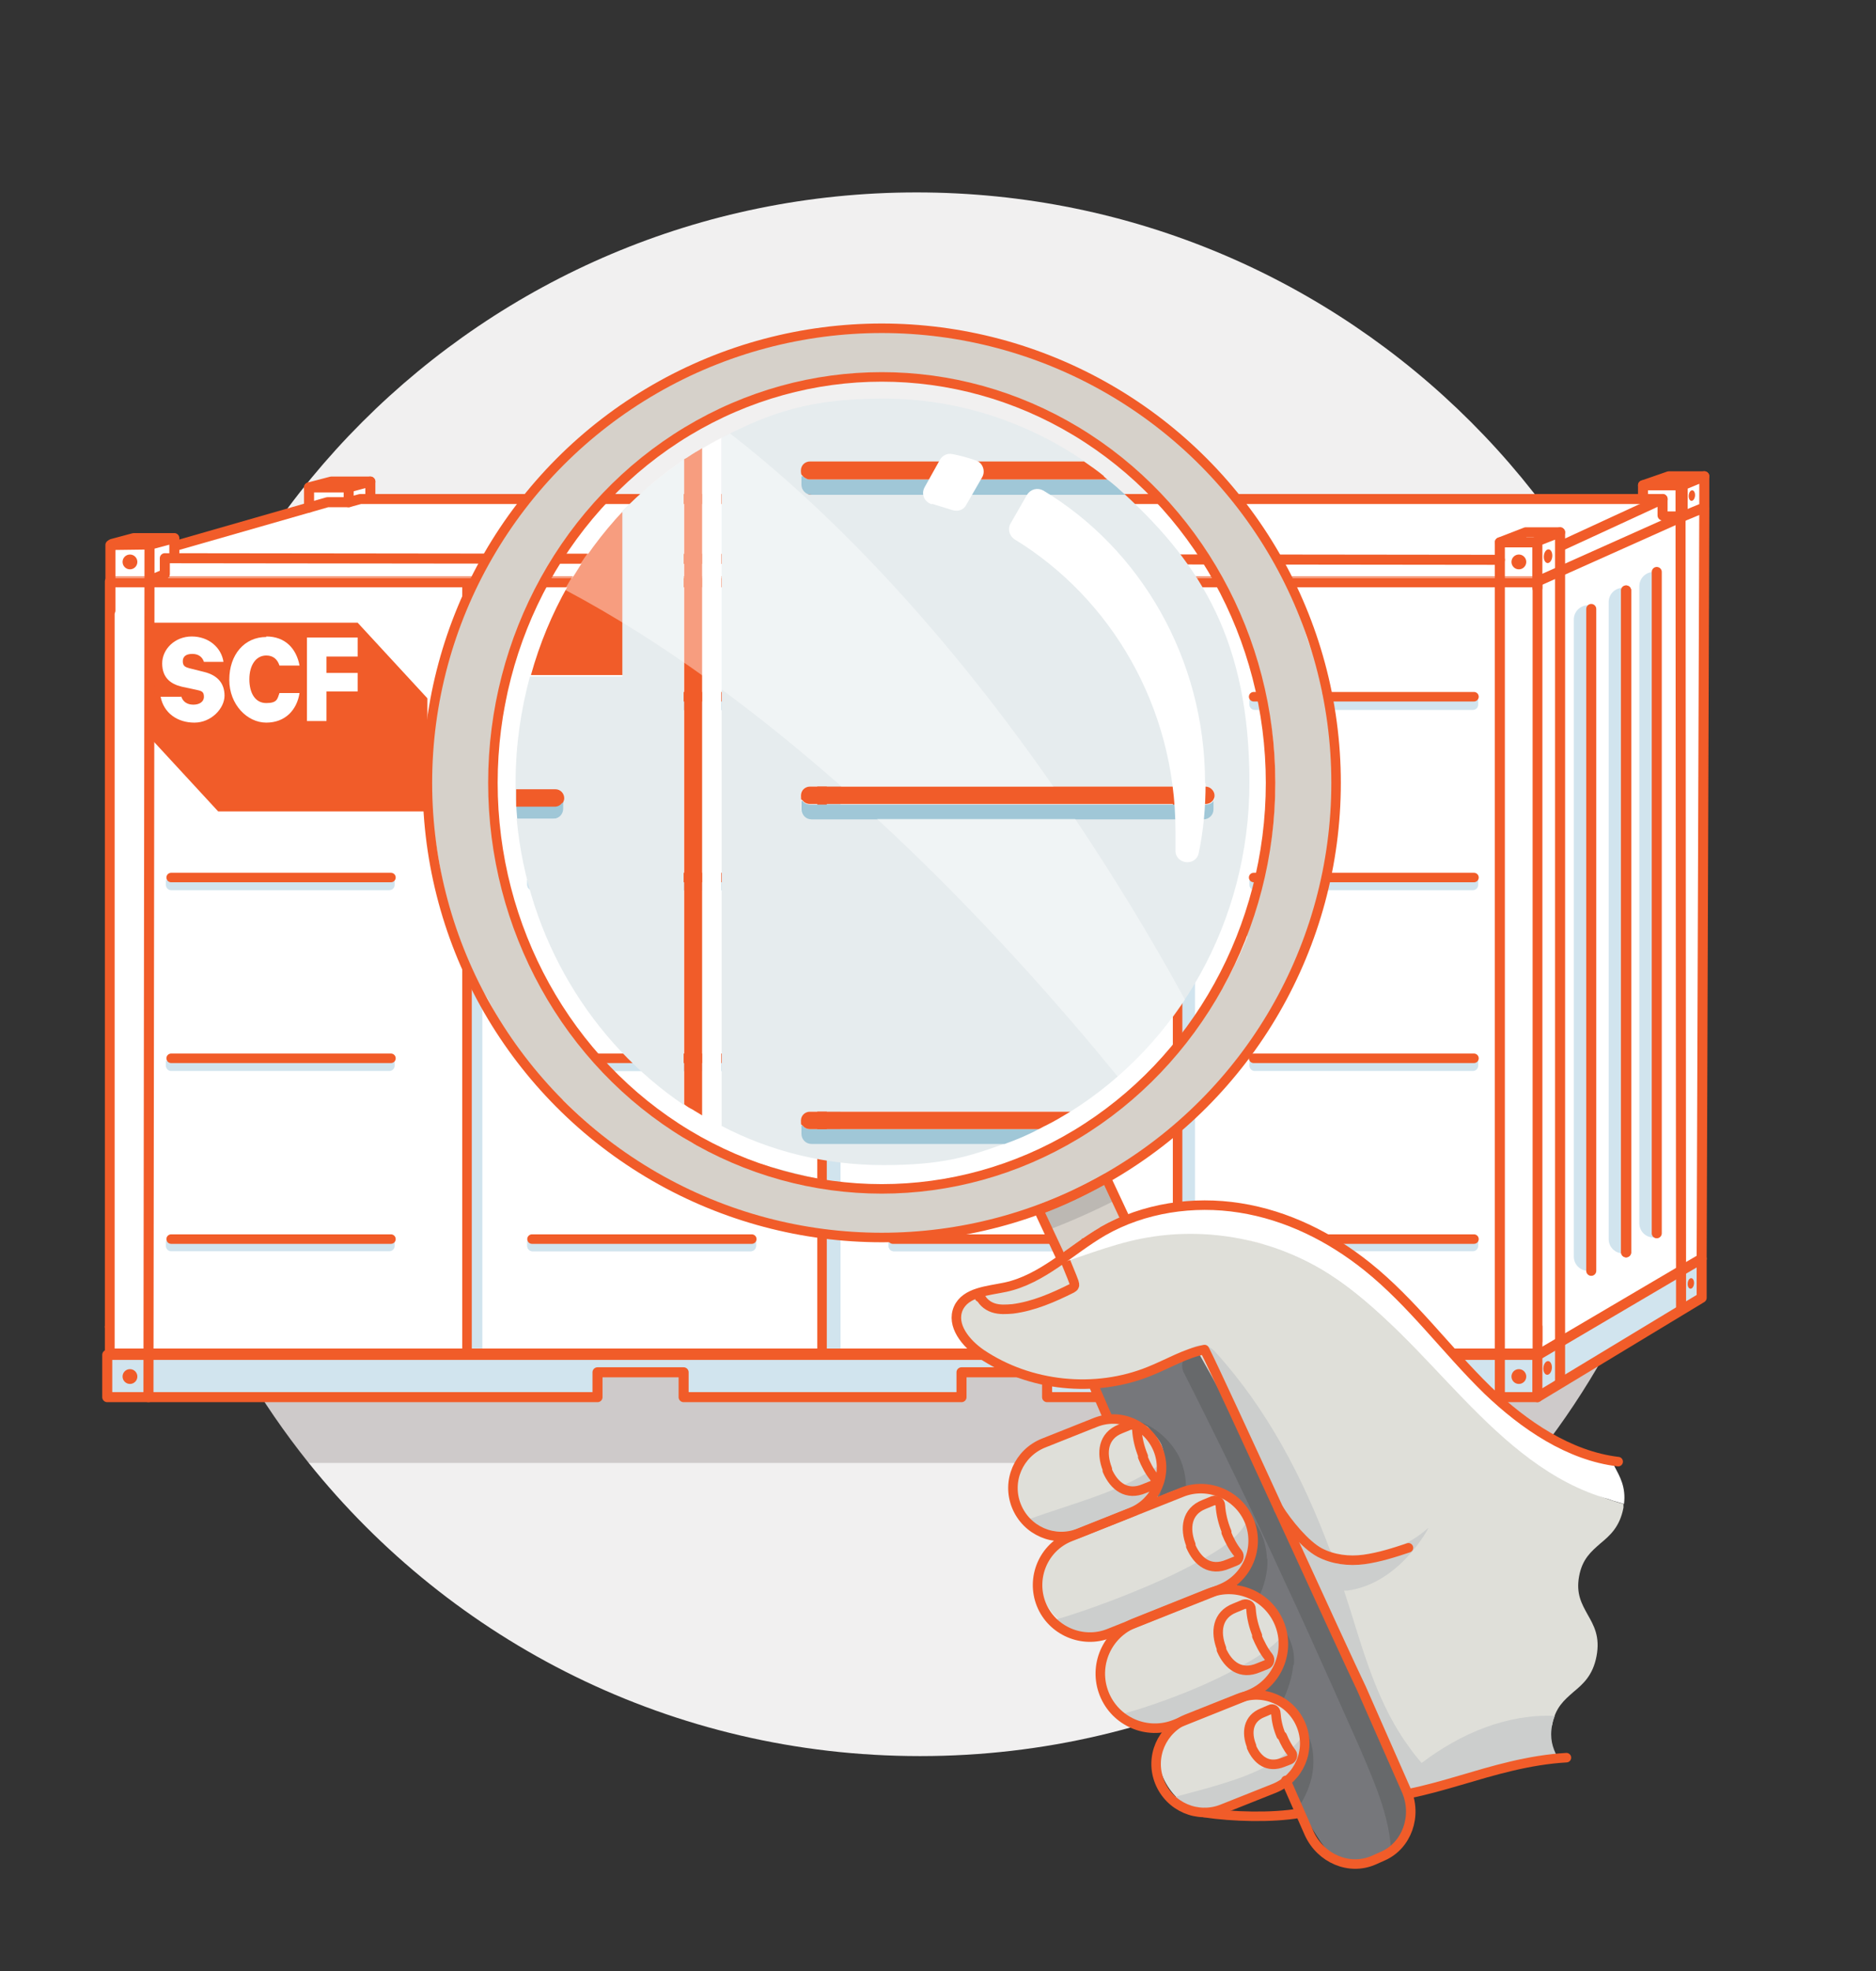 <?xml version="1.0" encoding="UTF-8"?>
<svg xmlns="http://www.w3.org/2000/svg" version="1.1" viewBox="0 0 355.1 372.9">
  <rect x="0" y="0" width="355.1" height="372.9" fill="#333333" stroke="none"/>
  <defs>
    <style>
      .cls-1 {
        fill: #a0c7d7;
      }

      .cls-2 {
        fill: #e4d4bd;
      }

      .cls-3 {
        stroke-width: 1.9px;
      }

      .cls-3, .cls-4, .cls-5, .cls-6, .cls-7 {
        stroke: #f15c29;
        stroke-linecap: round;
        stroke-linejoin: round;
      }

      .cls-3, .cls-8 {
        fill: #d1e4ee;
      }

      .cls-4 {
        stroke-width: 1.8px;
      }

      .cls-4, .cls-9, .cls-5, .cls-6, .cls-7 {
        fill: none;
      }

      .cls-10 {
        fill: #67696b;
      }

      .cls-11 {
        fill: #fff;
      }

      .cls-12 {
        fill: #dfdfd9;
      }

      .cls-13 {
        fill: #cccecd;
      }

      .cls-14 {
        fill: #cecaca;
      }

      .cls-5 {
        stroke-width: 1.8px;
      }

      .cls-15 {
        fill: #d6d1ca;
      }

      .cls-16 {
        opacity: .4;
      }

      .cls-6 {
        stroke-width: 1.9px;
      }

      .cls-17 {
        fill: #bcb8b3;
      }

      .cls-18 {
        fill: #e6ecee;
      }

      .cls-19 {
        fill: #f15c29;
      }

      .cls-20 {
        fill: #f1f0f0;
      }

      .cls-21 {
        fill: #76777b;
      }

      .cls-7 {
        stroke-width: 1.9px;
      }
    </style>
  </defs>
  <!-- Generator: Adobe Illustrator 28.7.0, SVG Export Plug-In . SVG Version: 1.2.0 Build 136)  -->
  <g>
    <g id="Icons">
      <path class="cls-20" d="M321.9,184.8c0-82-66.4-148.4-148.4-148.4S25.1,102.8,25.1,184.8s.2,7.8.5,11.6h295.9c.3-3.8.5-7.7.5-11.6Z"/>
      <path class="cls-20" d="M174.2,332.2c46.8,0,88.5-21.7,115.7-55.5H58.4c27.2,33.9,68.9,55.5,115.7,55.5Z"/>
      <path class="cls-14" d="M26.2,195.4c2.4,30.6,14.1,58.7,32.2,81.3h231.5c18.2-22.6,29.9-50.6,32.2-81.3H26.2Z"/>
      <path class="cls-11" d="M322.3,90.7l-6.1-.6-5.2,2v2.2H72.4v.3h-1.7s-.2-3.6-.2-3.6l-6.5-.3-6,1.5v4.3c-7.3,2.4-17.3,4.3-25,7.1-.2-1.5,0-1.4,0-1.4l-7.7-.3-4.8,1.6.5,6.6c0,0-.1,0-.1.1v146.3h270.2l31.1-18.3V102.2c.3,0,.5,0,.5,0,0-.8-.3-11.5-.3-11.5Z"/>
      <path class="cls-7" d="M310.5,94.4s-241.6,0-242.3,0l-2.2.6h-4l-28.6,8.2"/>
      <rect class="cls-8" x="20.8" y="248.8" width="270.2" height="7.6"/>
      <path class="cls-8" d="M322.1,245.5l-.8-6.4s-30.2,16.5-30.3,17.3-.3,8.5,0,8,31.1-18.9,31.1-18.9Z"/>
      <path class="cls-8" d="M300.6,114.5h.6v125.9h-.6c-1.5,0-2.7-1.2-2.7-2.7v-120.5c0-1.5,1.2-2.7,2.7-2.7Z"/>
      <path class="cls-8" d="M313,108.2h.6v125.9h-.6c-1.5,0-2.7-1.2-2.7-2.7v-120.5c0-1.5,1.2-2.7,2.7-2.7Z"/>
      <polyline class="cls-7" points="20.8 251 20.8 110 291 110 291 253.7"/>
      <polyline class="cls-7" points="322.6 96.4 322.1 238.1 291 256.4"/>
      <polyline class="cls-7" points="20.8 251 20.8 256.4 291 256.4 291 251"/>
      <line class="cls-7" x1="313.6" y1="108.2" x2="313.6" y2="233.3"/>
      <g>
        <path class="cls-8" d="M307.2,111.2h.6v125.9h-.6c-1.5,0-2.7-1.2-2.7-2.7v-120.5c0-1.5,1.2-2.7,2.7-2.7Z"/>
        <line class="cls-7" x1="307.8" y1="111.7" x2="307.8" y2="236.9"/>
        <line class="cls-7" x1="307.8" y1="111.7" x2="307.8" y2="236.9"/>
      </g>
      <line class="cls-7" x1="301.2" y1="115.2" x2="301.2" y2="240.4"/>
      <rect class="cls-11" x="20.9" y="109.2" width="270.2" height="146.5"/>
      <path class="cls-8" d="M236.5,235.7v-.9h43.3v.9c0,.6-.5,1-1,1h-41.3c-.6,0-1-.5-1-1Z"/>
      <path class="cls-8" d="M236.5,201.6v-.9h43.3v.9c0,.6-.5,1-1,1h-41.3c-.6,0-1-.5-1-1Z"/>
      <path class="cls-8" d="M236.5,167.4v-.9h43.3v.9c0,.6-.5,1-1,1h-41.3c-.6,0-1-.5-1-1Z"/>
      <path class="cls-8" d="M236.5,133.3v-.9h43.3v.9c0,.6-.5,1-1,1h-41.3c-.6,0-1-.5-1-1Z"/>
      <path class="cls-8" d="M168.2,235.7v-.9h43.3v.9c0,.6-.5,1-1,1h-41.3c-.6,0-1-.5-1-1Z"/>
      <path class="cls-8" d="M168.2,201.6v-.9h43.3v.9c0,.6-.5,1-1,1h-41.3c-.6,0-1-.5-1-1Z"/>
      <path class="cls-8" d="M168.2,167.4v-.9h43.3v.9c0,.6-.5,1-1,1h-41.3c-.6,0-1-.5-1-1Z"/>
      <path class="cls-8" d="M168.2,133.3v-.9h43.3v.9c0,.6-.5,1-1,1h-41.3c-.6,0-1-.5-1-1Z"/>
      <path class="cls-8" d="M168.2,235.7v-.9h43.3v.9c0,.6-.5,1-1,1h-41.3c-.6,0-1-.5-1-1Z"/>
      <path class="cls-8" d="M168.2,201.6v-.9h43.3v.9c0,.6-.5,1-1,1h-41.3c-.6,0-1-.5-1-1Z"/>
      <path class="cls-8" d="M168.2,167.4v-.9h43.3v.9c0,.6-.5,1-1,1h-41.3c-.6,0-1-.5-1-1Z"/>
      <path class="cls-8" d="M168.2,133.3v-.9h43.3v.9c0,.6-.5,1-1,1h-41.3c-.6,0-1-.5-1-1Z"/>
      <path class="cls-8" d="M99.8,235.7v-.9h43.3v.9c0,.6-.5,1-1,1h-41.3c-.6,0-1-.5-1-1Z"/>
      <path class="cls-8" d="M99.8,201.6v-.9h43.3v.9c0,.6-.5,1-1,1h-41.3c-.6,0-1-.5-1-1Z"/>
      <path class="cls-8" d="M99.8,167.4v-.9h43.3v.9c0,.6-.5,1-1,1h-41.3c-.6,0-1-.5-1-1Z"/>
      <path class="cls-8" d="M99.8,133.3v-.9h43.3v.9c0,.6-.5,1-1,1h-41.3c-.6,0-1-.5-1-1Z"/>
      <path class="cls-8" d="M99.8,235.7v-.9h43.3v.9c0,.6-.5,1-1,1h-41.3c-.6,0-1-.5-1-1Z"/>
      <path class="cls-8" d="M99.8,201.6v-.9h43.3v.9c0,.6-.5,1-1,1h-41.3c-.6,0-1-.5-1-1Z"/>
      <path class="cls-8" d="M99.8,167.4v-.9h43.3v.9c0,.6-.5,1-1,1h-41.3c-.6,0-1-.5-1-1Z"/>
      <path class="cls-8" d="M99.8,133.3v-.9h43.3v.9c0,.6-.5,1-1,1h-41.3c-.6,0-1-.5-1-1Z"/>
      <path class="cls-8" d="M31.4,235.7v-.9h43.3v.9c0,.6-.5,1-1,1h-41.3c-.6,0-1-.5-1-1Z"/>
      <path class="cls-8" d="M31.4,201.6v-.9h43.3v.9c0,.6-.5,1-1,1h-41.3c-.6,0-1-.5-1-1Z"/>
      <path class="cls-8" d="M31.4,167.4v-.9h43.3v.9c0,.6-.5,1-1,1h-41.3c-.6,0-1-.5-1-1Z"/>
      <path class="cls-8" d="M31.4,133.3v-.9h43.3v.9c0,.6-.5,1-1,1h-41.3c-.6,0-1-.5-1-1Z"/>
      <rect class="cls-8" x="88.3" y="111.9" width="3" height="143.6"/>
      <rect class="cls-8" x="156.1" y="111.9" width="3" height="143.6"/>
      <rect class="cls-8" x="223.2" y="111.9" width="3" height="143.6"/>
      <g>
        <polygon class="cls-19" points="67.7 117.8 28.1 117.8 28.1 139.2 41.3 153.5 80.9 153.5 80.9 132.1 67.7 117.8"/>
        <path class="cls-11" d="M34.3,131.7c.3,1.1,1.2,1.6,2.3,1.6s2-.5,2-1.5-.5-1.1-1.4-1.3l-2.8-.6c-2.1-.5-3.7-1.7-3.7-4.4s2.4-5.1,5.6-5.1,5.6,2.1,6,4.8h-3.7c-.3-.9-1-1.5-2.2-1.5s-1.8.5-1.8,1.4.5,1.1,1.2,1.3l2.8.7c2.5.6,3.9,2.1,3.9,4.5s-2.5,5.1-5.7,5.1-5.8-1.8-6.4-4.9h3.9Z"/>
        <path class="cls-11" d="M50.4,120.4c3.6,0,5.7,2.3,6.3,5.5h-3.8c-.4-1.2-1.2-1.9-2.5-1.9-2,0-3.2,1.9-3.2,4.5s1.1,4.5,3.2,4.5,2.1-.8,2.5-1.9h3.8c-.5,3.2-2.7,5.6-6.3,5.6s-7-3.4-7-8.1c0-4.8,2.9-8.1,7-8.1"/>
        <polygon class="cls-11" points="58.1 136.4 58.1 120.6 67.7 120.6 67.7 124.2 61.8 124.2 61.8 127.3 67.7 127.3 67.7 130.8 61.8 130.8 61.8 136.4 58.1 136.4"/>
      </g>
      <rect class="cls-4" x="20.8" y="110.2" width="270.2" height="145.8"/>
      <line class="cls-4" x1="155.6" y1="110.7" x2="155.6" y2="255.5"/>
      <line class="cls-4" x1="222.9" y1="110.7" x2="222.9" y2="255.5"/>
      <line class="cls-4" x1="142.3" y1="131.8" x2="100.7" y2="131.8"/>
      <line class="cls-4" x1="142.3" y1="166" x2="100.7" y2="166"/>
      <line class="cls-4" x1="142.3" y1="200.2" x2="100.7" y2="200.2"/>
      <line class="cls-4" x1="142.3" y1="234.4" x2="100.7" y2="234.4"/>
      <line class="cls-4" x1="74" y1="166" x2="32.4" y2="166"/>
      <line class="cls-4" x1="74" y1="200.2" x2="32.4" y2="200.2"/>
      <line class="cls-4" x1="74" y1="234.4" x2="32.4" y2="234.4"/>
      <line class="cls-4" x1="210.6" y1="131.8" x2="169" y2="131.8"/>
      <line class="cls-4" x1="210.6" y1="166" x2="169" y2="166"/>
      <line class="cls-4" x1="210.6" y1="200.2" x2="169" y2="200.2"/>
      <line class="cls-4" x1="210.6" y1="234.4" x2="169" y2="234.4"/>
      <line class="cls-4" x1="279" y1="131.8" x2="237.3" y2="131.8"/>
      <line class="cls-4" x1="279" y1="166" x2="237.3" y2="166"/>
      <line class="cls-4" x1="279" y1="200.2" x2="237.3" y2="200.2"/>
      <line class="cls-4" x1="279" y1="234.4" x2="237.3" y2="234.4"/>
      <line class="cls-4" x1="88.4" y1="110.7" x2="88.4" y2="255.5"/>
      <polygon class="cls-3" points="20.3 256.3 20.3 264.3 113.1 264.3 113.1 259.6 129.4 259.6 129.4 264.3 182 264.3 182 259.6 198.2 259.6 198.2 264.3 291 264.3 291 256.3 20.3 256.3"/>
      <polyline class="cls-7" points="295.3 261.3 295.3 100.7 290.4 102.6 283.9 102.6 283.9 103.8 283.9 264.3"/>
      <line class="cls-7" x1="318.2" y1="247.2" x2="318.1" y2="92.6"/>
      <polyline class="cls-7" points="322.1 238.1 322.1 245.5 291 264.3"/>
      <line class="cls-7" x1="291" y1="111.2" x2="291" y2="102.4"/>
      <polyline class="cls-7" points="295.3 100.7 288.8 100.7 283.9 102.6"/>
      <polyline class="cls-7" points="283.9 105.9 31.2 105.6 31.2 108.6 28.6 109.7"/>
      <polyline class="cls-6" points="20.9 115.5 20.9 103.1 28.3 103 28.1 264.3"/>
      <polyline class="cls-7" points="58.5 96 58.5 92.2 66 92.2 66 95"/>
      <polyline class="cls-7" points="70.1 94.2 70.1 91.1 66 92.2"/>
      <polyline class="cls-7" points="33 104.5 33 101.8 28.9 102.9"/>
      <polyline class="cls-7" points="58.5 92.2 62.7 91.1 70.1 91.1"/>
      <polyline class="cls-7" points="315.1 97.7 318.5 97.7 318.5 91.8 311 91.8 311 94.4 314.7 94.4"/>
      <polyline class="cls-7" points="318.5 91.8 322.6 90.1 322.6 96 318.5 97.7 291 110"/>
      <polyline class="cls-7" points="322.6 90.1 315.9 90.1 311 91.8"/>
      <polyline class="cls-7" points="21.2 102.9 25.3 101.8 32.8 101.8"/>
      <polyline class="cls-7" points="295.4 103.3 314.7 94.4 314.7 97.5"/>
      <circle class="cls-19" cx="287.5" cy="106.3" r="1.4"/>
      <ellipse class="cls-19" cx="293.2" cy="105.4" rx="1.3" ry=".8" transform="translate(160.5 387.2) rotate(-84.6)"/>
      <ellipse class="cls-19" cx="320.5" cy="93.8" rx="1" ry=".6" transform="translate(196.7 404) rotate(-84.6)"/>
      <ellipse class="cls-19" cx="293.2" cy="259" rx="1.3" ry=".8" transform="translate(7.5 526.3) rotate(-84.6)"/>
      <ellipse class="cls-19" cx="320.2" cy="243" rx="1" ry=".6" transform="translate(48 538.7) rotate(-84.6)"/>
      <circle class="cls-19" cx="287.5" cy="260.4" r="1.4"/>
      <circle class="cls-19" cx="24.6" cy="106.3" r="1.4"/>
      <circle class="cls-19" cx="24.6" cy="260.4" r="1.4"/>
      <path class="cls-21" d="M265.7,338.2c-1.4-3.8-3-7.5-4.8-11.2-.2-.4-.5-.6-.8-.7-1.9-4.8-3.9-9.5-6.1-14.2-.1-.3-.4-.5-.6-.6-1.2-3.1-2.5-6.3-4-9.3-1.1-2.4-2.5-4.6-3.5-7-.3-1-.7-2.1-1-3.1-.1-.3-.3-.6-.5-.8,0-.2,0-.4-.2-.6-1.9-3.9-3.9-7.9-5.8-11.8-2.7-6.6-5.5-13.1-8.6-19.6-.1-.4-.3-.9-.4-1.3,0,0,0,0,0,0,.2-.6,0-1.4-.5-1.9-.1-.1-.2-.2-.4-.3-.3-.5-1.1-.9-1.7-.7-.6.2-1.1.8-1.1,1.4-.8.4-1.5.8-2.3,1.2-.1,0-.3.1-.4.2-1.1.4-2.1.9-3.2,1.4-2.2.7-4.4,1.3-6.6,2.3,0,0,0,0-.1,0-1,0-2,0-2.9.1,0,0-.2,0-.2,0-.5-.3-1.1-.4-1.6,0-.7.4-1,1.3-.5,2,.6.9,1,1.8,1.4,2.8,0,.2.1.4.2.5h0c0,.5.2.9.5,1.1,0,0,0,0,0,0,.2.3.5.5.8.6.4.1.8,0,1.2-.1,2.1.2,4.2.9,5.9,2.2.8.6,1.5,1.4,2,2.4.2.5.4,1.1.5,1.8-.2.2-.3.5-.3.9,0,1.5.1,3,.2,4.6,0,0,0,0,0,0,0,0-.2.3-.2.3-.1.1-.2.2-.3.3,0,0-.1.1-.2.1t0,0c-.2,0-.3.2-.5.3-.7.3-.9,1.4-.5,2,.5.7,1.3.9,2.1.5,1-.5,1.7-1.2,2.2-2.1,0,0,0,0,0,0,0,0,.1-.2.2-.3.2,0,.5,0,.8,0,4.1-1.5,8.3-.4,11,3,.2.3.5.4.8.5.3.4.6.9.9,1.3.4,2,1.2,4,1.1,6.1,0,1.1-.4,2.1-.9,3.1-.2.5-.5,1-.8,1.5-.2.3-1,1-.5,1.1-1.9,0-1.9,2.9,0,3,2.8,0,4.9,2.8,6.3,4.9,1.1,1.7,1.5,3.5,1.6,5.4-.5,1.3-.3,2.7-.7,4-.4,1.4-1.4,2.4-2.7,3-1.5.7-.4,3.3,1.2,2.7.9-.3,2.6,1.2,3.2,1.8.9.9,1.6,1.9,2,3.1.4,1.4.5,2.8.5,4.2-.4.3-.7.8-.5,1.5.2,1.2-.5,2.5-1.2,3.4-.4.5-1,1-1.1,1.7-.1.9.4,1.7.8,2.4,1.4,2.7,2.7,5.5,4.4,8.1,1.6,2.6,3.6,4.8,6.8,4.9,2.8.1,5.7-1,7.7-3.1.2-.2.3-.4.5-.6.5.2,1.2.1,1.6-.3,2.6-3.2,1.3-7,0-10.4Z"/>
      <path class="cls-15" d="M199.3,235.6c.5,1.1,2.1,1.5,3.1,1,.4-.2.7-.4,1-.8.6-.3,1.2-.8,1.4-1.5.3,0,.6-.1.8-.3.1,0,.2-.1.3-.2.4.1.7.1,1.1.1.8-.1,1.4-.5,1.8-1.2,0-.1.1-.2.2-.4.1,0,.2,0,.4-.1.7.2,1.4.2,2-.2.5-.3,1-.9,1.1-1.5.2-.7,0-1.3-.2-1.9,0-.2-.2-.4-.3-.6,0-.2-.2-.3-.4-.5-.1-.3-.3-.5-.4-.8-4.3,2.2-8.8,4.2-13.3,5.9.4,1,.9,1.9,1.3,2.9Z"/>
      <path class="cls-15" d="M252.5,139.2c0-.6-.2-1.1-.6-1.5-.4-2.2-.9-4.5-1.6-6.7-.5-3.3-1.5-6.6-2.7-9.7-1.4-4.6-3-9-4.9-13.3-3.3-7.6-8.7-13.9-14.8-19.4-4.3-4.6-9.2-8.6-14.5-11.9-7.1-5.3-15.1-9.2-23.8-11.2-.4,0-.7,0-1,0-.1,0-.3-.1-.4-.2-.5-.2-.9-.3-1.4-.4-.4-.4-1-.6-1.6-.6s-.7,0-1,0c-2.8-.6-5.7-1-8.6-1.2-4.3-.3-8.7-.5-13-.4-2,0-3.9.3-5.9.6-.3,0-.5-.1-.8-.1-8.1.8-15.8,3-23.1,6.6-.3.1-.5.4-.7.6-4.2,1.9-8.4,4-12.3,6.5-3.5,2.2-6.8,4.8-9.8,7.6-.3.3-.6.7-.9,1-5.7,4.2-10.5,9.5-14.2,15.6-4.3,6.9-7.2,14.7-10,22.4-1.6,4.5-2.9,9.1-2.9,13.9,0,0,0,0,0,0-.8,6.9-.7,13.8.3,20.7,1.4,9,3,18,7.2,26.1.8,1.6,1.8,3.2,2.8,4.7,3.3,6.6,7.4,12.8,12.4,18.4.6.6,1.3.9,1.9.8,3.4,3.5,7.2,6.7,11.2,9.6,5.4,4.8,11.7,8.5,18.5,10.8.1,0,.2,0,.3,0,11.8,5.1,25.1,6.4,37.8,5.4,5.7-.4,11.4-1.4,16.9-2.9,6.2-2,12.2-4.5,17.9-7.5,3.9-2.4,7.6-5.1,11-8.4.7-.7,1.4-1.4,2.1-2.1,1.7-1.4,3.2-2.9,4.7-4.5h0c.3,0,.6-.1.9-.2,0,0,.1,0,.2,0,1.3-.6,2.1-1.8,3-2.9,1.2-1.4,2.3-2.8,3.4-4.2,2.1-2.7,4.1-5.5,5.8-8.5.9-1.6,1.8-3.3,2.6-5,2.3-4.1,4-8.5,4.9-13.1,4.1-11.2,5.8-23.2,4.7-35.1ZM236.1,175.9c-.2.4-.1.9,0,1.3-1.3,3.3-2.9,6.5-4.6,9.6-.5.2-1,.5-1.3,1.1-4,6.8-8.9,12.9-14.5,18.4-.1.1-.3.3-.4.4-8.9,7.9-19.6,13.5-31.1,16.4-.5-.3-1.1-.4-1.8-.2-7.1,1.9-14.5,2.6-21.8,1.9-.3-.4-.8-.8-1.3-.9-9.1-1.7-18.1-4.3-26.7-7.6-.5-.2-.9-.1-1.4,0-.6-.3-1.1-.7-1.7-1,0-.6-.2-1.1-.7-1.4-6.1-4.9-12.5-9.7-17.9-15.4-2.4-3-4.7-6.2-6.8-9.5-.2-.4-.5-.6-.8-.8,0-.1-.1-.3-.2-.4-.2-.3-.4-.7-.6-1,0-.6,0-1.2-.3-1.8-2.7-5.4-4.9-11-6.5-16.8-.2-.5-.5-.9-.9-1.3,0-.2,0-.4-.1-.6-1.5-7.4-2.4-15.1-1.8-22.7.2-3,.8-5.9,1.6-8.8.7-.4,1.1-1.2,1.2-2.1,1.5-15.1,8.5-29.4,19.4-39.9.2-.2.3-.3.4-.5.4-.4.8-.8,1.2-1.2.2-.1.4-.2.6-.4,14.5-13.6,34.1-20.8,54-19.6,5.9.3,11.8,1.5,17.5,3.2.2,0,.5.1.7.1,1.4.5,2.9,1,4.3,1.6,2.6,1.1,5.2,2.4,7.8,3.7.2.6.5,1.1,1.1,1.3,4.3,2.1,8.3,4.7,12,7.7,1.5,1.5,3,3,4.4,4.5.1.2.2.3.4.5.1.1.2.2.4.3,1.6,1.8,3.1,3.6,4.6,5.5.4.6.9,1.3,1.3,2,1.8,2.9,3.6,5.8,5.4,8.8,3.9,7.4,6.7,15.3,8.4,23.6.1.5.4.9.7,1.2,0,.1,0,.2,0,.3,2.4,13.6.8,27.7-4.2,40.6Z"/>
      <path class="cls-17" d="M212,239.1c0-.1,0-.2,0-.3-.2.1-.4.2-.6.3.1,0,.2,0,.3.1,0,0,.2-.1.3-.2Z"/>
      <path class="cls-17" d="M198,228.8c-.1.2-.2.5-.3.7-.4.7-.4,1.6,0,2.5.1.2.2.5.4.8,4.5-1.7,9-3.7,13.3-5.9-.5-.8-.9-1.6-1.4-2.4-.2-.4-.6-.7-.9-.9.1,0,.3-.2.4-.2-5.8,3-11.8,5.5-17.9,7.5,2.2-.6,4.4-1.3,6.6-2.1ZM205.3,225.6c0,0,0,.2,0,.2,0,0-.1,0-.2.1,0,0-.2,0-.3-.1.2,0,.3-.2.5-.3Z"/>
      <path class="cls-10" d="M246.4,326.3c.4,1.4.5,2.8.5,4.2-.4.3-.7.8-.5,1.5.2,1.2-.5,2.5-1.2,3.4-.4.5-1,1-1.1,1.7-.1.9.4,1.7.8,2.4.4.7.7,1.4,1.1,2.1,1.6-2.6,2.7-5.5,2.6-8.7,0-2.8-1-5.2-2.4-7.3,0,.2.2.4.3.7ZM266.8,341.6c0-.2,0-.3-.1-.5-.2-.7-.4-1.4-.6-2-.1-.3-.2-.6-.3-.9-1.4-3.8-3-7.5-4.8-11.2-.2-.4-.5-.6-.8-.7-1.9-4.8-3.9-9.5-6.1-14.2-.1-.3-.4-.5-.6-.6-1.2-3.1-2.5-6.3-4-9.3-1.1-2.4-2.5-4.6-3.5-7-.3-1-.7-2.1-1-3.1-.1-.3-.3-.6-.5-.8,0-.2,0-.4-.2-.6-1.9-3.9-3.9-7.9-5.8-11.8-1.3-3.2-2.7-6.4-4.1-9.6-2-4.1-4.1-8.2-6.1-12.3-.5-1.1-1.4-1.4-2.3-1.2-.1.2-.2.4-.2.7-.6.4-1.3.7-1.9,1-.2.6-.2,1.3.1,2,6.6,13,13,26.2,19.1,39.5,3.1,6.6,6.1,13.3,9.1,20,2.8,6.4,5.8,12.7,8.3,19.2,1.4,3.7,2.6,7.8,2.8,11.8.1-.1.3-.3.4-.4.2-.2.3-.4.5-.6.5.2,1.2.1,1.6-.3,1.8-2.1,1.7-4.6,1.1-7ZM212.4,268.7c1.9.3,3.8,1,5.4,2.1.8.6,1.5,1.4,2,2.4.2.5.4,1.1.5,1.8-.2.2-.3.5-.3.9,0,1.5.1,3,.2,4.6,0,0,0,0,0,0,0,0-.2.3-.2.3-.1.1-.2.2-.3.3,0,0,0,0,0,0,0,.7,0,1.3-.2,2,0,.4-.2.7-.3,1.1.4.2.9.2,1.3,0,1-.5,1.7-1.2,2.2-2.1,0,0,0,0,0,0,0,0,.1-.2.2-.3.2,0,.5,0,.8,0,.3-.1.5-.2.8-.3,0-2-.4-3.9-1.2-5.7-1.8-3.8-6.5-7.8-10.9-7.1ZM244.9,315.1c.3-2.9-.7-5.6-2.6-7.9-.1-.1-.2-.2-.3-.4.8,1.5,1.2,3.2,1.3,4.8-.5,1.3-.3,2.7-.7,4-.4,1.4-1.4,2.4-2.7,3-1.5.7-.4,3.3,1.2,2.7.5-.2,1.3.2,1.9.7,0,0-.1-.1-.2-.2,1-2.2,1.8-4.5,2-6.9ZM239.8,294.8c-.1-3.1-1.3-5.9-3.2-8,.4,2,1.2,3.9,1.1,5.9,0,1.1-.4,2.1-.9,3.1-.2.5-.5,1-.8,1.5-.2.3-1,1-.5,1.1-1.9,0-1.9,2.9,0,3,1,0,1.9.4,2.7.9,1.1-2.3,1.8-4.8,1.7-7.4Z"/>
      <path class="cls-12" d="M245,324.4c-1.6-2-4.2-3.5-6.8-3.6-.6,0-1.2,0-1.7,0,3.1-1.7,5.6-4.1,6.4-7.8.6-2.9,0-5.9-2-8.2-2.1-2.5-5.2-4.3-8.5-4.5-.1,0-.2,0-.4,0,.4-.3.9-.7,1.3-1.1.5,0,1-.4,1.4-.9.7-.9,1.2-1.9,1.4-3,.9-2.2,1.1-4.8.4-7.1-1.1-3.2-3.6-5.8-6.9-6.7-3.3-.9-6.6,0-9.6,1.4-.7.3-1.4.6-2.1,1,1.1-1.4,1.7-3,2-4.8.2-.3.3-.7.3-1.1,0-.6,0-1.3-.1-1.9,0-.4,0-.9-.1-1.3,0-.3-.2-.5-.3-.7-.5-1.5-1.3-2.8-2.3-4-.4-.5-1.2-.7-1.8-.7s-.2,0-.3,0c-3.4-1.3-7.1-.7-10.4.5-2.3.9-4.4,2.1-6.5,3.3,0,0,0,0-.1,0-2.7,1-5.3,2.7-5.9,5.6-.6,2.5,0,5.4,1.4,7.5,1.6,2.4,4.1,3.8,7.1,3.9.4,0,.8,0,1.2,0-2.5,1.7-4.6,3.9-5.1,7.1-.6,3,.6,6,2.5,8.2.2.2.4.4.6.6.6.9,1.4,1.8,2.3,2.4,1.4.9,3,1.1,4.7,1,1.5-.2,2.9-.6,4.4-1.1.3-.1.6-.2.9-.3-1.9,1.8-3.6,4.1-4.1,6.6-.6,3.1,1.2,6.6,3.5,8.8,2.6,2.4,5.8,3.4,9.3,2.9,1-.1,1.9-.4,2.9-.7-.1.1-.3.2-.5.3-1.3.8-2.6,1.7-3.4,3-.8,1.3-1,2.8-.8,4.2.3,2.8,2.1,5.9,4.3,7.6,2.4,1.9,5.7,1.9,8.5,1.1,2.4-.7,4.6-1.7,6.8-2.8,1.4-.4,2.9-.9,4.1-1.8.9-.7,1.7-1.6,2.5-2.5.8-1,1.4-2.1,1.6-3.4.4-2.5-.2-5.2-1.7-7.2Z"/>
      <path class="cls-12" d="M293.8,326.3c.6-3.3,2.3-4.7,4-6.2,1.8-1.5,3.7-3.1,4.4-6.8.7-3.7-.5-5.8-1.7-7.9-1.1-2-2.2-3.9-1.6-7.2.6-3.3,2.3-4.7,4-6.2,1.8-1.5,3.7-3.1,4.4-6.8,0-.3,0-.5,0-.7-21.8-5.8-38.5-32.4-55.5-43.4-10.5-6.8-23.6-9.3-35.8-6.9-6.2,1.2-12.1,3.7-18,5.5-2.5,1.4-5,2.7-7.8,3.6-2,.6-4.2,1-6,2.1-1.1.6-2.1,1.4-2.5,2.6-.5,1.2-.2,2.5.3,3.7,1.7,4.2,6.2,6.9,10.2,8.4,4.3,1.5,9,1.8,13.5,1.2.1,0,.3,0,.4,0,.4,0,.8.1,1.2.2,2.7.3,5.3-.4,7.9-1.3,3.9-1.4,7.7-3.2,11.6-4.4,5.9,10.3,11.3,20.9,16.1,31.8.3.7.7,1.1,1.2,1.4.5,1.2,1,2.3,1.5,3.5,3.2,7.5,7.1,14.6,10.3,22.1,3.4,8,6.5,16.2,9.8,24.3.2.5.5.9.8,1.1-1,2,.3-.7,2.6-1.3,5.9-1.7,9.6-2.7,14.9-3.9,3.8-.8,7.3-1.5,10.8-1.7-1-1.8-1.7-3.6-1.2-6.5Z"/>
      <path class="cls-13" d="M294.7,332.2c-.8-1.6-1.4-3.3-.9-5.9.1-.7.3-1.2.5-1.7-8.9-.4-17.7,3.2-25.2,8.9-.8-.9-1.6-1.9-2.3-2.9-5.7-7.7-8.4-17-11.2-26-.4-1.2-.8-2.5-1.2-3.7.2,0,.4,0,.6,0,10-1.3,15.5-12,15.4-11.9-8.2,7.3-18.1,5.1-18.1,5.1l-.6-1c-5.1-13.6-11.8-26.5-21.7-37.4-2-2.2-4.9-1.1-6.1.9,1.1-.4,2.1-.8,3.2-1.1,5.9,10.3,11.3,21,16.1,31.8.3.7.7,1.1,1.2,1.4.5,1.2,1,2.3,1.5,3.5,3.2,7.5,7.1,14.6,10.3,22.1,3.4,8,6.5,16.2,9.8,24.3.2.5.5.9.8,1.1,2-.5,4-1.4,6.3-2,3.9-1.1,5-1.8,10.3-2.9,1.8-.4,3.5-1.6,5.3-1.7,2-.4,4.1-.8,6.2-.8Z"/>
      <path class="cls-13" d="M246.7,328.3c-3.9,5.1-9.6,7.4-15.9,9.3-2.9.9-5.8,1.6-8.7,2.4.4.4.8.8,1.2,1.1,2.4,1.9,5.7,1.9,8.5,1.1,2.4-.7,4.6-1.7,6.8-2.8,1.4-.4,2.9-.9,4.1-1.8.9-.7,1.7-1.6,2.5-2.5.8-1,1.4-2.1,1.6-3.4.2-1,.2-2.2,0-3.2Z"/>
      <path class="cls-13" d="M217.8,284c1.6-2.1,2.3-4.7,2.2-7.3-7.3,5.5-16.9,7.6-25.5,10.8,1.6,1.8,3.8,2.9,6.3,3,.2,0,.4,0,.6,0,5.6-2,11.4-3.8,16.6-6.6,0,0-.1,0-.2,0Z"/>
      <path class="cls-13" d="M228.5,301.8c1.6-.5,3.3-.9,4.9-1.4-.3,0-.7-.1-1-.1-.1,0-.2,0-.4,0,.4-.3.9-.7,1.3-1.1.5,0,1-.4,1.4-.9.7-.9,1.2-1.9,1.4-3,.9-2.2,1.1-4.8.4-7.1,0-.3-.2-.5-.3-.8-1.6,3.6-5.9,6.1-9.2,7.9-4.4,2.5-9.1,4.5-13.8,6.4-4.3,1.7-8.7,3.3-13.1,4.6.6.9,1.3,1.7,2.2,2.3,1.4.9,3,1.1,4.7,1,.1,0,.2,0,.4,0,4.1-1.4,8.1-3,12-4.7,2.2-1,4.8-2,7.4-3.3.5.2,1.1.3,1.8.1Z"/>
      <path class="cls-13" d="M242.8,313c.2-1.2.3-2.4,0-3.6-2.1,2.5-5.5,4.5-7.9,5.8-3.6,2-7.3,3.7-11.1,5.2-3.8,1.5-7.6,2.8-11.5,3.9,2.4,1.9,5.3,2.6,8.4,2.2,1-.1,1.9-.4,2.9-.7-.1.1-.3.2-.5.3-.3.2-.5.4-.8.5,2.5-.9,5-1.9,7.5-3,2.5-1.1,5.5-2.4,8.4-4.1,2.2-1.6,3.9-3.7,4.5-6.6Z"/>
      <path class="cls-9" d="M192.8,243.2c-2.3,1-4.7,1.3-7.1,1.8-1.1.2-2.3.4-3.3.9-.1,0-.3.1-.5.2,0,.2,0,.4-.2.6-.8,1.1-1.1,2.3-1.2,3.6.2.1.3.2.5.4,2.3,3,5.1,5.5,8.4,7.4,5.6,3.2,12.3,4.2,18.6,2.8,4.8-1.1,9.4-3.5,12.9-6.9-2.9-4.9-6.3-9.6-10.5-13.8-1.8-1.8-3.5-3.5-5.3-5.2-1.9,1.2-3.8,2.5-5.6,3.9-2.2,1.6-4.3,3.4-6.8,4.5Z"/>
      <path class="cls-9" d="M223,257.6c0-.1-.1-.2-.2-.4-.5.5-1,.9-1.6,1.3.6-.3,1.2-.6,1.8-1Z"/>
      <path class="cls-2" d="M219.1,281.1c-.2.4-.5.8-.9,1.1-.8.8,0,2.1.9,2,0-.3,0-.6,0-.9,0-.7,0-1.5,0-2.2Z"/>
      <path class="cls-5" d="M266.6,292.8c-2.7.9-5.5,1.8-8.4,2.2-2.9.4-5.9,0-8.4-1.3-2.8-1.5-6.1-5.6-7.8-8.3"/>
      <path class="cls-5" d="M219.5,337.1h0c-1.9-4.7.4-10,5.1-11.9l9.8-3.9c4.7-1.9,10,.4,11.9,5.1h0c1.9,4.7-.4,10-5.1,11.9l-9.8,3.9c-4.7,1.9-10-.4-11.9-5.1Z"/>
      <path class="cls-5" d="M192.4,284.9h0c-1.9-4.7.4-10,5.1-11.9l9.8-3.9c4.7-1.9,10,.4,11.9,5.1h0c1.9,4.7-.4,10-5.1,11.9l-9.8,3.9c-4.7,1.9-10-.4-11.9-5.1Z"/>
      <path class="cls-5" d="M209,320.4h0c-2.1-5.3.5-11.3,5.8-13.4l14-5.6c5.3-2.1,11.3.5,13.4,5.8h0c2.1,5.3-.5,11.3-5.8,13.4l-14,5.6c-5.3,2.1-11.3-.5-13.4-5.8Z"/>
      <path class="cls-5" d="M197.1,303.5h0c-2-5,.4-10.8,5.5-12.8l21.1-8.4c5-2,10.8.5,12.8,5.5h0c2,5-.4,10.8-5.5,12.8l-21.1,8.4c-5,2-10.8-.5-12.8-5.5Z"/>
      <path class="cls-5" d="M216.4,275.5c-.7-1.7-1.1-3.4-1.2-5,0-.7-.7-1.1-1.4-.9l-1.7.7c-3.3,1.3-3.7,4.5-2.5,7.6v.3c1.3,3,3.7,4.8,7,3.4l1.5-.6c.6-.2.8-1,.4-1.5-.9-1.1-1.6-2.4-2.2-3.9Z"/>
      <path class="cls-5" d="M232.2,289.8c-.7-1.7-1.1-3.4-1.2-5,0-.7-.7-1.1-1.4-.9l-1.7.7c-3.3,1.3-3.7,4.5-2.5,7.6v.3c1.3,3,3.7,4.8,7,3.4l1.5-.6c.6-.2.8-1,.4-1.5-.9-1.1-1.6-2.4-2.2-3.9Z"/>
      <path class="cls-5" d="M238,309.4c-.7-1.7-1.1-3.4-1.2-5,0-.7-.7-1.1-1.4-.9l-1.7.7c-3.3,1.3-3.7,4.5-2.5,7.6v.3c1.3,3,3.7,4.8,7,3.4l1.5-.6c.6-.2.8-1,.4-1.5-.9-1.1-1.6-2.5-2.2-3.9Z"/>
      <path class="cls-5" d="M242.5,328.3c-.6-1.4-.9-2.8-1-4.2,0-.6-.6-1-1.1-.7l-1.4.6c-2.8,1.1-3.1,3.8-2.1,6.3v.2c1.1,2.5,3.1,4,5.9,2.9l1.3-.5c.5-.2.7-.9.4-1.3-.7-.9-1.3-2-1.8-3.2Z"/>
      <path class="cls-5" d="M201.7,238.6c.5,1.3,1.1,2.6,1.6,4,0,.2.2.5,0,.7,0,.2-.3.3-.4.4-3.6,1.8-7.3,3.4-11.2,3.9-1.2.1-2.5.2-3.7-.2s-2.2-1.3-2.6-2.5c0,.2,0,.3,0,.5"/>
      <circle class="cls-5" cx="166.9" cy="148.1" r="86"/>
      <ellipse class="cls-5" cx="166.9" cy="148.1" rx="73.6" ry="76.8"/>
      <line class="cls-5" x1="207.2" y1="262.5" x2="209.5" y2="267.8"/>
      <path class="cls-5" d="M208.8,232.9c1.4-.8,2.9-1.5,4.3-2.1l-3.7-7.9c-4.1,2.3-8.4,4.4-12.8,6l4.4,9.4c2.6-1.8,5.1-3.8,7.8-5.3Z"/>
      <path class="cls-5" d="M246,343c-5.2.9-12.7.7-18-.1"/>
      <path class="cls-11" d="M305.4,276.8c0,0-.2,0-.3,0-14.8-4.1-24.5-14-34.7-24.9-3.1-3.4-6.5-6.7-10-9.7,0-.8-.4-1.6-1.3-2.2-9.3-6.2-19.5-11.9-31-11.6-8.4.2-18.5,2.2-24.6,8.4-.4,0-.7,0-1.1.2-1.4.9-2.9,1.9-4.3,2.8,6-1.8,11.9-4.3,18-5.5,12.3-2.4,25.3.1,35.8,6.9,18.7,12.1,30.7,36.2,52.6,42.4,1,.4,2,.6,2.9.9.4-3.2-.8-5.2-1.8-7.1,0-.1-.2-.3-.3-.4"/>
      <path class="cls-5" d="M296.5,332.5c-3.5.2-7,.8-10.4,1.6-6.8,1.6-12.6,3.8-19.4,5.2"/>
      <path class="cls-5" d="M306.3,276.5c-9.3-1.1-17.8-6.9-24.7-13.5-7.8-7.6-14.3-16.6-22.8-23.4-7-5.6-15.2-9.7-24.1-11.1-8.8-1.4-18.2,0-25.9,4.4-6.2,3.6-11.5,9.1-18.5,10.6-3.3.7-7.5.9-8.9,4-1.4,3.2,1.4,6.6,4.3,8.6,9.2,6.2,21.6,7.5,31.9,3.3,3.5-1.4,6.8-3.4,10.4-4.1,2.8,5.4,27,58.6,29.7,64.1l8.5,19.3c2.1,4.8.1,10.4-4.4,12.4l-1.8.8c-4.6,2-10-.3-12.2-5.1l-4.4-10"/>
      <path class="cls-1" d="M106.7,153v-1.6h-9c0,1.2.1,2.3.2,3.5h6.9c1,0,1.9-.8,1.9-1.9Z"/>
      <path class="cls-18" d="M151.7,214.5v-1.6h.2c-.2-.3-.3-.6-.3-.9,0-.9.7-1.7,1.7-1.7h49.3c20.3-12.7,33.9-35.8,33.9-62.3s-9.1-41.1-23.5-54.4h-59.4c-1,0-1.9-.8-1.9-1.9v-1.6h.4c-.3-.3-.4-.7-.4-1.1,0-.9.7-1.7,1.7-1.7h51.9c-10.9-7.5-24.1-11.9-38.1-11.9s-21.4,2.7-30.6,7.4v130.2c9.2,4.8,19.6,7.4,30.6,7.4s15.9-1.5,23.1-4.1h-36.6c-1,0-1.9-.8-1.9-1.9ZM153.3,148.8h74.9c.9,0,1.7.7,1.7,1.7s-.1.7-.3.9h0v1.6c0,1-.8,1.9-1.9,1.9h-74.2c-1,0-1.9-.8-1.9-1.9v-1.6h.2c-.2-.3-.3-.6-.3-.9,0-.9.8-1.7,1.7-1.7Z"/>
      <path class="cls-1" d="M153.3,213.6c-.6,0-1.1-.3-1.4-.7h-.2v1.6c0,1,.8,1.9,1.9,1.9h36.6c2.2-.8,4.4-1.7,6.4-2.8h-43.3Z"/>
      <path class="cls-1" d="M228.2,152.2h-74.9c-.6,0-1.1-.3-1.4-.7h-.2v1.6c0,1,.8,1.9,1.9,1.9h74.2c1,0,1.9-.8,1.9-1.9v-1.6h0c-.3.4-.8.7-1.4.7Z"/>
      <path class="cls-1" d="M153.3,90.7c-.5,0-.9-.2-1.2-.6h-.4v1.6c0,1,.8,1.9,1.9,1.9h59.4c-1.1-1-2.2-2-3.4-2.9h-56.4Z"/>
      <path class="cls-11" d="M132.9,84.9v126.2c1.2.7,2.4,1.4,3.6,2V82.9c-1.2.6-2.4,1.3-3.6,2Z"/>
      <path class="cls-19" d="M118,96.6c-8.1,8.6-14.2,19.2-17.5,31.1h17.5v-31.1Z"/>
      <path class="cls-19" d="M209,90.1c-1.2-1-2.5-1.9-3.8-2.8h-51.9c-.9,0-1.7.7-1.7,1.7s.2.8.4,1.1c.3.3.8.6,1.2.6h56.4c-.2-.2-.5-.4-.7-.6Z"/>
      <path class="cls-19" d="M228.2,148.8h-74.9c-.9,0-1.7.7-1.7,1.7s.1.7.3.9c.3.4.8.7,1.4.7h74.9c.6,0,1.1-.3,1.4-.7.2-.3.3-.6.3-.9,0-.9-.8-1.7-1.7-1.7Z"/>
      <path class="cls-19" d="M153.3,210.3c-.9,0-1.7.7-1.7,1.7s.1.7.3.9c.3.4.8.7,1.4.7h43.3c.5-.2.9-.5,1.4-.7,1.6-.8,3.1-1.7,4.6-2.6h-49.3Z"/>
      <path class="cls-19" d="M131.1,85.9c-.5.3-1,.7-1.6,1v122c.5.4,1,.7,1.6,1,.6.4,1.2.7,1.8,1.1v-126.2c-.6.4-1.2.7-1.8,1.1Z"/>
      <path class="cls-18" d="M117.8,96.9v31.1h-17.5c-1.7,6.3-2.7,13-2.7,19.9s0,.6,0,.9c0,.6,0,1.1,0,1.7,0,.3,0,.6,0,.9h9v1.6c0,1-.8,1.9-1.9,1.9h-6.9c2.1,22.7,14.2,42.3,31.6,54.1v-122c-4.2,2.9-8.2,6.2-11.8,9.9Z"/>
      <path class="cls-19" d="M106.5,151.9c.2-.3.3-.6.3-.9,0-.9-.7-1.7-1.7-1.7h-7.4c0,.4,0,.8,0,1.2,0,.3,0,.6,0,.9,0,.4,0,.8,0,1.2h7.3c.6,0,1.1-.3,1.4-.7Z"/>
      <path class="cls-11" d="M176.4,95.3c1.3.4,2.6.8,3.9,1.2,1,.3,2.1,0,2.6-1l3-5.2c.7-1.2.1-2.8-1.2-3.2-1.4-.5-2.9-.9-4.4-1.2-.9-.2-1.9.2-2.4,1.1l-2.9,5.2c-.7,1.3,0,2.8,1.4,3.2ZM228.1,148.1c0-23.6-12.3-44.3-30.6-55.3-1.1-.6-2.4-.3-3.1.8l-3.1,5.4c-.6,1-.3,2.3.7,3,18.2,11.1,30.5,31.6,30.5,55.2s0,2.4,0,3.6c-.1,2.7,3.8,3.2,4.4.6.9-4.3,1.3-8.7,1.3-13.2Z"/>
      <g class="cls-16">
        <path class="cls-11" d="M107,111.6c18.7,9.9,36.5,23.3,52.3,37.2h40.1c-23.8-34.2-46.1-55.1-61.2-66.8-.6.3-1.1.6-1.7.8-1.2.6-2.4,1.3-3.6,2-.6.3-1.2.7-1.8,1.1-.5.3-1,.7-1.6,1-4.2,2.8-8.1,6.1-11.6,9.8v-.2c-4.2,4.5-7.9,9.5-11,15Z"/>
        <path class="cls-11" d="M224.3,189.1c-6.9-12.6-13.9-23.9-20.8-34.2h-37.5c19.5,18,35.4,36.3,45.6,48.8,4.8-4.2,9.1-9.1,12.7-14.6Z"/>
      </g>
    </g>
  </g>
</svg>
